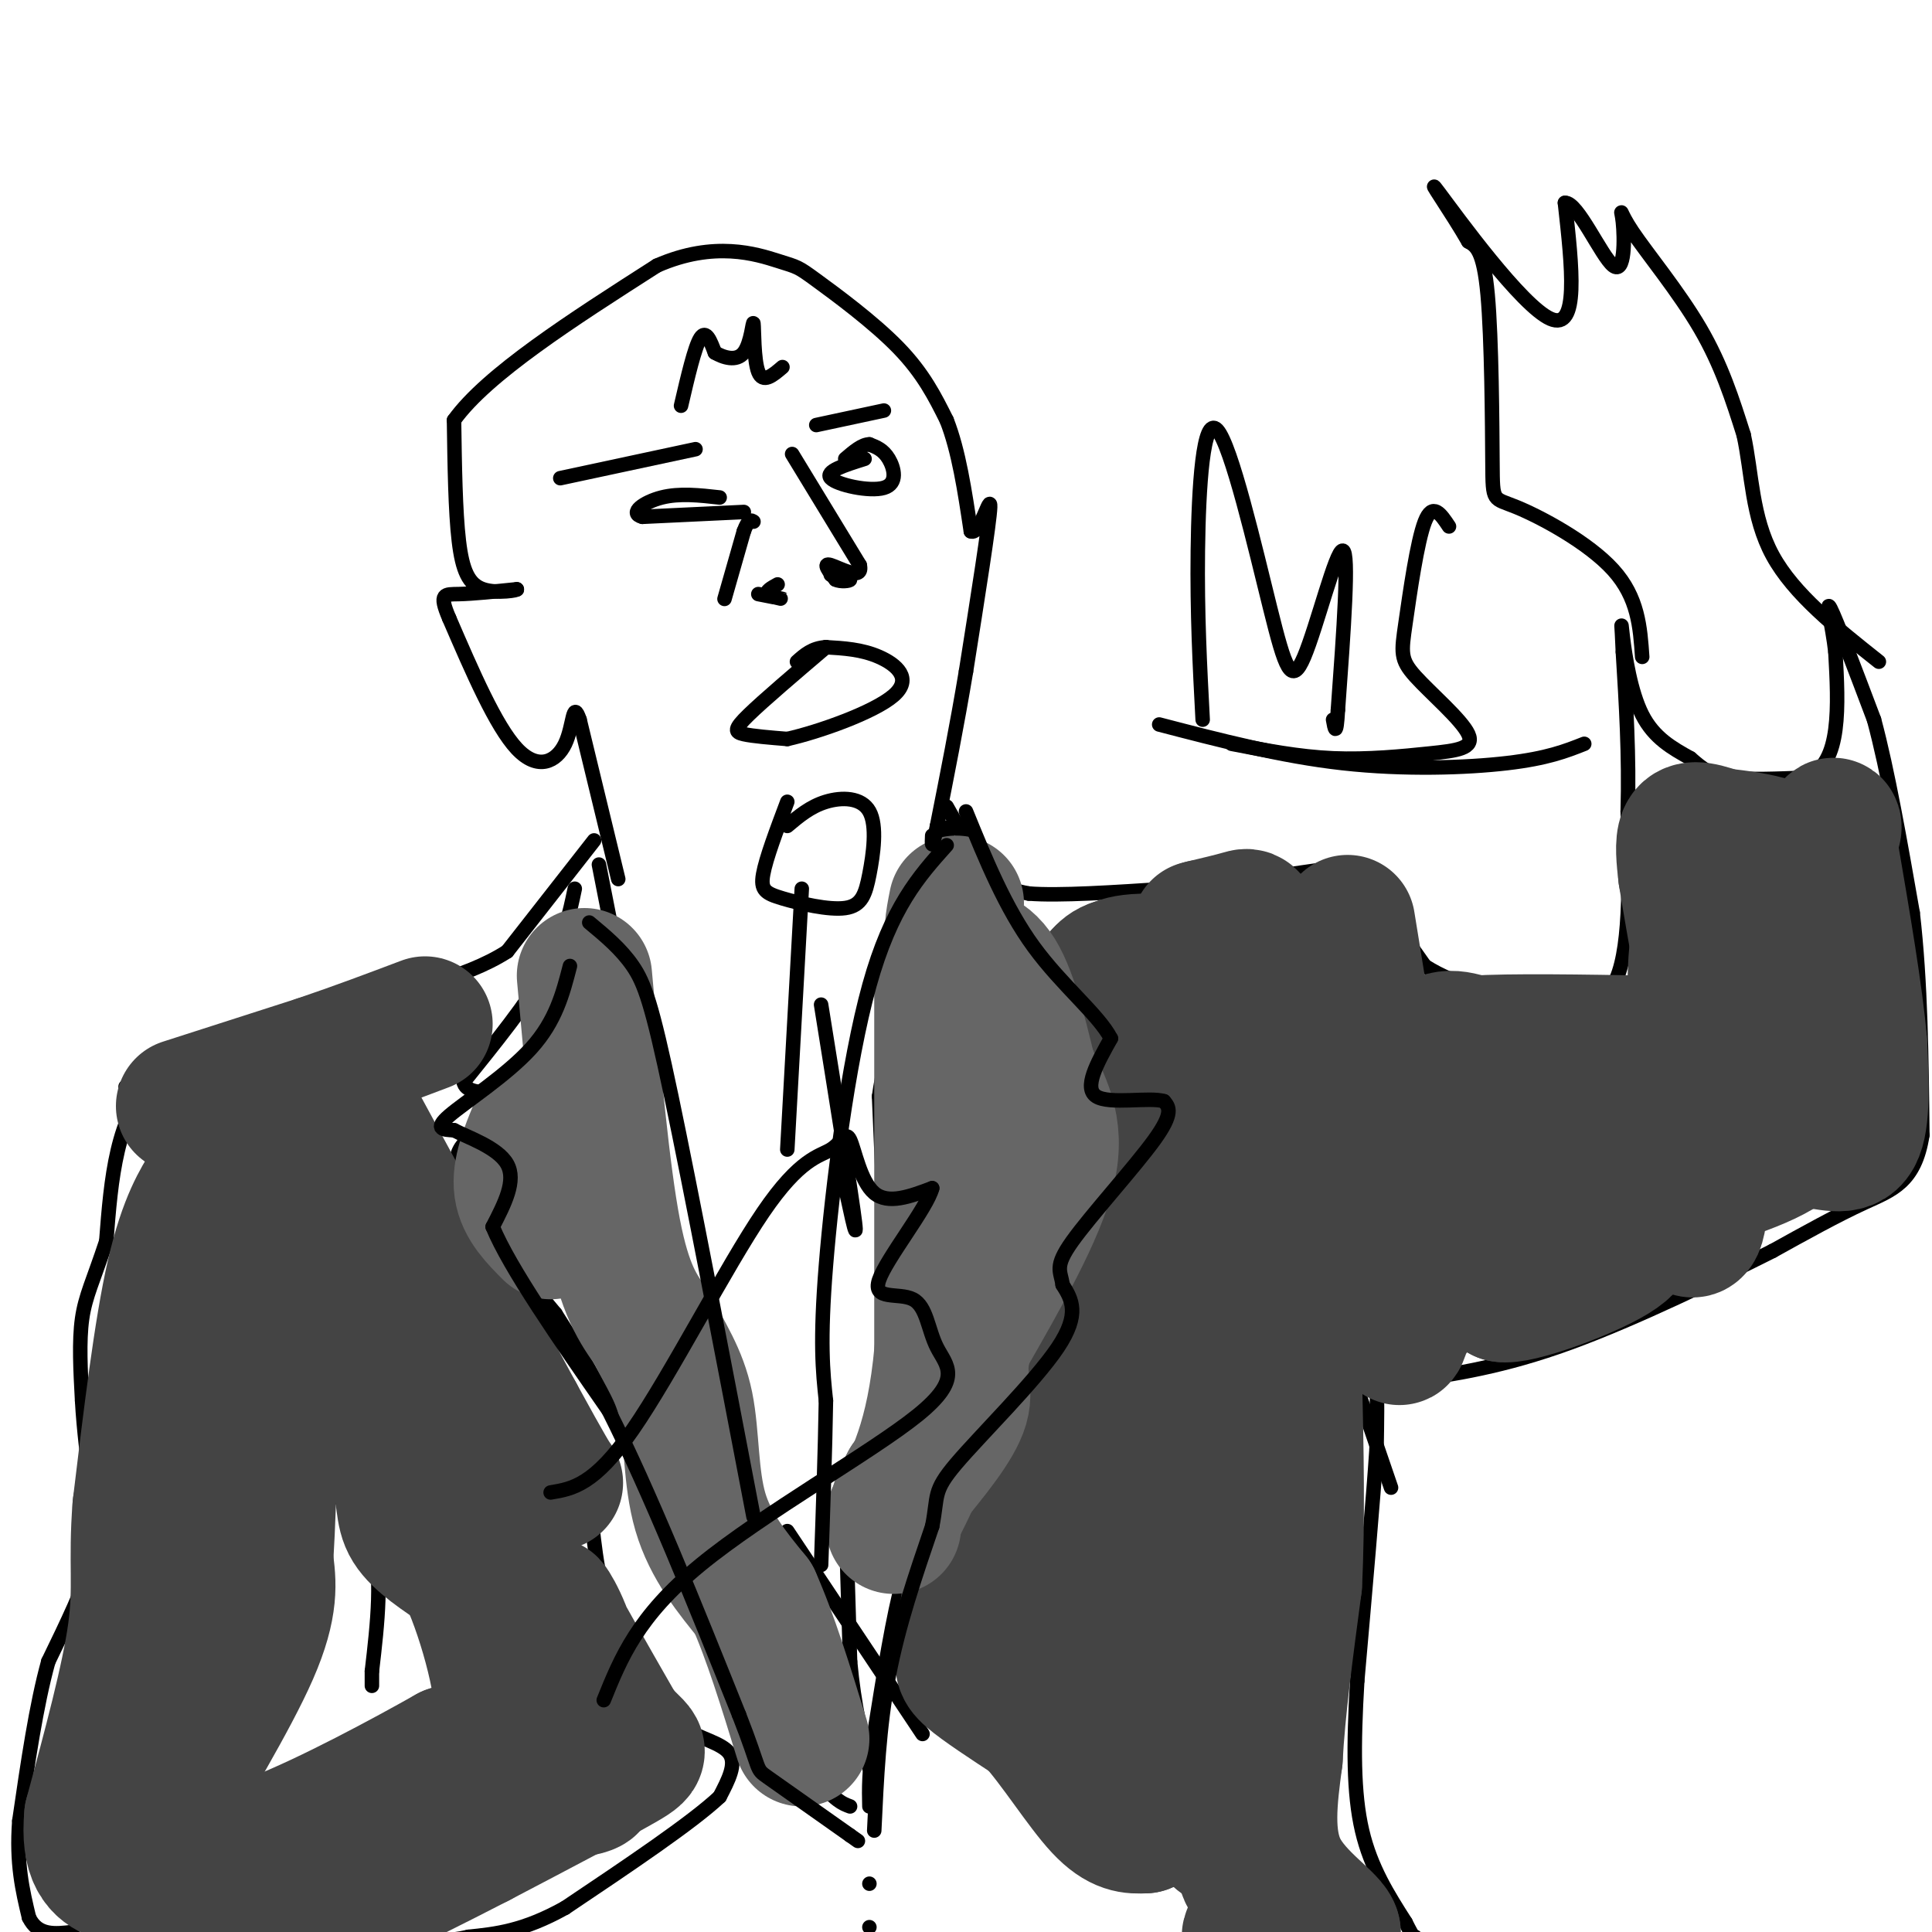 <svg viewBox='0 0 400 400' version='1.1' xmlns='http://www.w3.org/2000/svg' xmlns:xlink='http://www.w3.org/1999/xlink'><g fill='none' stroke='#000000' stroke-width='3' stroke-linecap='round' stroke-linejoin='round'><path d='M196,167c3.083,5.500 6.167,11.000 9,14c2.833,3.000 5.417,3.500 8,4'/><path d='M213,185c6.167,0.500 17.583,-0.250 29,-1'/><path d='M242,184c10.167,-0.833 21.083,-2.417 32,-4'/><path d='M274,180c8.833,2.667 14.917,11.333 21,20'/><path d='M295,200c6.833,4.333 13.417,5.167 20,6'/><path d='M315,206c6.500,0.667 12.750,-0.667 19,-2'/><path d='M334,204c3.667,-6.333 3.333,-21.167 3,-36'/><path d='M337,168c0.333,-11.500 -0.333,-22.250 -1,-33'/><path d='M336,135c-0.274,-6.631 -0.458,-6.708 0,-3c0.458,3.708 1.560,11.202 4,16c2.440,4.798 6.220,6.899 10,9'/><path d='M350,157c2.622,2.289 4.178,3.511 8,4c3.822,0.489 9.911,0.244 16,0'/><path d='M374,161c3.822,-1.511 5.378,-5.289 6,-10c0.622,-4.711 0.311,-10.356 0,-16'/><path d='M380,135c-0.622,-5.511 -2.178,-11.289 -1,-9c1.178,2.289 5.089,12.644 9,23'/><path d='M388,149c2.833,10.500 5.417,25.250 8,40'/><path d='M396,189c1.667,14.333 1.833,30.167 2,46'/><path d='M398,235c-1.511,9.822 -6.289,11.378 -12,14c-5.711,2.622 -12.356,6.311 -19,10'/><path d='M367,259c-10.778,5.422 -28.222,13.978 -42,19c-13.778,5.022 -23.889,6.511 -34,8'/><path d='M291,286c-6.622,0.889 -6.178,-0.889 -6,1c0.178,1.889 0.089,7.444 0,13'/><path d='M285,300c-0.667,10.167 -2.333,29.083 -4,48'/><path d='M281,348c-0.800,13.511 -0.800,23.289 1,31c1.800,7.711 5.400,13.356 9,19'/><path d='M291,398c1.833,3.667 1.917,3.333 2,3'/><path d='M123,174c0.000,0.000 -18.000,23.000 -18,23'/><path d='M105,197c-8.833,5.667 -21.917,8.333 -35,11'/><path d='M70,208c-12.167,4.333 -25.083,9.667 -38,15'/><path d='M32,223c-8.000,8.167 -9.000,21.083 -10,34'/><path d='M22,257c-2.667,8.089 -4.333,11.311 -5,16c-0.667,4.689 -0.333,10.844 0,17'/><path d='M17,290c0.333,6.000 1.167,12.500 2,19'/><path d='M19,309c0.711,5.133 1.489,8.467 0,14c-1.489,5.533 -5.244,13.267 -9,21'/><path d='M10,344c-2.500,9.000 -4.250,21.000 -6,33'/><path d='M4,377c-0.667,8.833 0.667,14.417 2,20'/><path d='M6,397c1.833,3.833 5.417,3.417 9,3'/><path d='M122,309c0.750,8.667 1.500,17.333 4,24c2.500,6.667 6.750,11.333 11,16'/><path d='M137,349c2.274,4.321 2.458,7.125 5,9c2.542,1.875 7.440,2.821 9,5c1.560,2.179 -0.220,5.589 -2,9'/><path d='M149,372c-5.667,5.333 -18.833,14.167 -32,23'/><path d='M117,395c-8.667,4.833 -14.333,5.417 -20,6'/><path d='M97,401c-4.333,1.000 -5.167,0.500 -6,0'/><path d='M26,225c0.000,0.000 24.000,37.000 24,37'/><path d='M50,262c6.167,12.167 9.583,24.083 13,36'/><path d='M63,298c4.500,9.333 9.250,14.667 14,20'/><path d='M77,318c2.333,8.000 1.167,18.000 0,28'/><path d='M77,346c0.000,4.833 0.000,2.917 0,1'/><path d='M272,181c0.000,0.000 0.000,70.000 0,70'/><path d='M272,251c-0.711,11.289 -2.489,4.511 0,11c2.489,6.489 9.244,26.244 16,46'/><path d='M198,195c0.000,0.000 0.000,0.000 0,0'/><path d='M202,184c6.583,4.583 13.167,9.167 16,12c2.833,2.833 1.917,3.917 1,5'/><path d='M219,201c-2.000,1.750 -7.500,3.625 -6,6c1.500,2.375 10.000,5.250 14,8c4.000,2.750 3.500,5.375 3,8'/><path d='M230,223c1.356,3.467 3.244,8.133 -2,22c-5.244,13.867 -17.622,36.933 -30,60'/><path d='M198,305c-6.844,12.800 -8.956,14.800 -11,22c-2.044,7.200 -4.022,19.600 -6,32'/><path d='M181,359c-1.167,7.833 -1.083,11.417 -1,15'/><path d='M175,311c0.000,0.000 1.000,33.000 1,33'/><path d='M176,344c0.833,9.167 2.417,15.583 4,22'/><path d='M183,250c0.000,0.000 -1.000,-23.000 -1,-23'/><path d='M182,227c1.333,-9.500 5.167,-21.750 9,-34'/><path d='M191,193c2.333,-8.833 3.667,-13.917 5,-19'/><path d='M196,174c0.667,-3.500 -0.167,-2.750 -1,-2'/><path d='M124,179c0.000,0.000 11.000,56.000 11,56'/><path d='M135,235c3.167,15.167 5.583,25.083 8,35'/><path d='M143,270c1.833,6.500 2.417,5.250 3,4'/><path d='M163,317c0.000,0.000 28.000,42.000 28,42'/><path d='M119,184c-1.083,5.167 -2.167,10.333 -6,17c-3.833,6.667 -10.417,14.833 -17,23'/><path d='M96,224c0.600,3.711 10.600,1.489 13,2c2.400,0.511 -2.800,3.756 -8,7'/><path d='M101,233c-3.467,2.289 -8.133,4.511 -6,11c2.133,6.489 11.067,17.244 20,28'/><path d='M115,272c6.000,9.333 11.000,18.667 16,28'/><path d='M131,300c2.667,4.667 1.333,2.333 0,0'/><path d='M150,328c-0.083,5.167 -0.167,10.333 3,17c3.167,6.667 9.583,14.833 16,23'/><path d='M169,368c3.833,4.833 5.417,5.417 7,6'/><path d='M180,390c0.000,0.000 0.000,0.000 0,0'/><path d='M180,399c0.000,0.000 0.000,0.000 0,0'/></g>
<g fill='none' stroke='#444444' stroke-width='28' stroke-linecap='round' stroke-linejoin='round'><path d='M243,242c0.000,0.000 -12.000,33.000 -12,33'/><path d='M231,275c-5.167,11.167 -12.083,22.583 -19,34'/><path d='M212,309c-5.089,8.133 -8.311,11.467 -10,16c-1.689,4.533 -1.844,10.267 -2,16'/><path d='M200,341c-0.667,3.422 -1.333,3.978 1,6c2.333,2.022 7.667,5.511 13,9'/><path d='M214,356c4.733,5.222 10.067,13.778 14,18c3.933,4.222 6.467,4.111 9,4'/><path d='M237,378c-1.578,-5.244 -10.022,-20.356 -13,-32c-2.978,-11.644 -0.489,-19.822 2,-28'/><path d='M226,318c3.289,-8.622 10.511,-16.178 15,-27c4.489,-10.822 6.244,-24.911 8,-39'/><path d='M249,252c2.667,-13.500 5.333,-27.750 8,-42'/><path d='M257,210c1.333,-8.667 0.667,-9.333 0,-10'/><path d='M257,200c-3.167,-1.833 -11.083,-1.417 -19,-1'/><path d='M238,199c-4.333,0.000 -5.667,0.500 -7,1'/><path d='M231,200c-1.667,0.500 -2.333,1.250 -3,2'/><path d='M228,202c0.867,-0.267 4.533,-1.933 7,1c2.467,2.933 3.733,10.467 5,18'/><path d='M240,221c2.667,11.500 6.833,31.250 11,51'/><path d='M251,272c3.756,15.578 7.644,29.022 9,39c1.356,9.978 0.178,16.489 -1,23'/><path d='M259,334c-0.579,7.019 -1.526,13.067 -3,18c-1.474,4.933 -3.474,8.751 -6,6c-2.526,-2.751 -5.579,-12.072 -7,-19c-1.421,-6.928 -1.211,-11.464 -1,-16'/><path d='M242,323c0.238,5.095 1.333,25.833 3,38c1.667,12.167 3.905,15.762 6,18c2.095,2.238 4.048,3.119 6,4'/><path d='M257,383c0.912,1.994 0.193,4.978 2,6c1.807,1.022 6.140,0.083 6,2c-0.140,1.917 -4.754,6.691 -6,9c-1.246,2.309 0.877,2.155 3,2'/><path d='M262,402c2.833,0.000 8.417,-1.000 14,-2'/><path d='M276,400c-0.222,-2.178 -7.778,-6.622 -11,-13c-3.222,-6.378 -2.111,-14.689 -1,-23'/><path d='M264,364c0.500,-9.833 2.250,-22.917 4,-36'/><path d='M268,328c0.667,-13.167 0.333,-28.083 0,-43'/><path d='M268,285c-1.000,-14.167 -3.500,-28.083 -6,-42'/><path d='M262,243c-1.333,-14.500 -1.667,-29.750 -2,-45'/><path d='M260,198c-0.622,-8.867 -1.178,-8.533 -3,-8c-1.822,0.533 -4.911,1.267 -8,2'/><path d='M249,192c-1.333,0.333 -0.667,0.167 0,0'/><path d='M279,191c0.000,0.000 6.000,37.000 6,37'/><path d='M285,228c1.667,13.500 2.833,28.750 4,44'/><path d='M289,272c0.756,7.644 0.644,4.756 2,2c1.356,-2.756 4.178,-5.378 7,-8'/><path d='M298,266c1.400,-2.178 1.400,-3.622 10,-7c8.600,-3.378 25.800,-8.689 43,-14'/><path d='M351,245c11.711,-3.822 19.489,-6.378 23,-12c3.511,-5.622 2.756,-14.311 2,-23'/><path d='M376,210c0.167,-8.667 -0.417,-18.833 -1,-29'/><path d='M375,181c-3.333,-6.167 -11.167,-7.083 -19,-8'/><path d='M356,173c-4.511,-1.600 -6.289,-1.600 -7,0c-0.711,1.600 -0.356,4.800 0,8'/><path d='M349,181c1.619,10.238 5.667,31.833 7,41c1.333,9.167 -0.048,5.905 -3,5c-2.952,-0.905 -7.476,0.548 -12,2'/><path d='M341,229c-3.867,-0.133 -7.533,-1.467 -15,0c-7.467,1.467 -18.733,5.733 -30,10'/><path d='M296,239c-5.333,-2.756 -3.667,-14.644 -1,-20c2.667,-5.356 6.333,-4.178 10,-3'/><path d='M305,216c7.833,-0.500 22.417,-0.250 37,0'/><path d='M342,216c5.929,2.762 2.250,9.667 -2,17c-4.250,7.333 -9.071,15.095 -14,21c-4.929,5.905 -9.964,9.952 -15,14'/><path d='M311,268c2.733,0.756 17.067,-4.356 23,-8c5.933,-3.644 3.467,-5.822 1,-8'/><path d='M335,252c4.822,-4.267 16.378,-10.933 24,-14c7.622,-3.067 11.311,-2.533 15,-2'/><path d='M374,236c4.511,0.311 8.289,2.089 10,-1c1.711,-3.089 1.356,-11.044 1,-19'/><path d='M385,216c-0.833,-9.833 -3.417,-24.917 -6,-40'/><path d='M379,176c-0.356,-7.244 1.756,-5.356 0,-3c-1.756,2.356 -7.378,5.178 -13,8'/><path d='M366,181c-4.250,3.405 -8.375,7.917 -11,10c-2.625,2.083 -3.750,1.738 -4,11c-0.250,9.262 0.375,28.131 1,47'/><path d='M352,249c-0.500,8.333 -2.250,5.667 -4,3'/><path d='M68,229c-1.244,8.311 -2.489,16.622 -1,24c1.489,7.378 5.711,13.822 10,19c4.289,5.178 8.644,9.089 13,13'/><path d='M90,285c4.000,5.000 7.500,11.000 11,17'/><path d='M75,234c0.000,0.000 32.000,59.000 32,59'/><path d='M107,293c6.667,12.167 7.333,13.083 8,14'/><path d='M38,229c0.000,0.000 28.000,-9.000 28,-9'/><path d='M66,220c8.333,-2.833 15.167,-5.417 22,-8'/><path d='M51,235c-1.311,3.911 -2.622,7.822 1,14c3.622,6.178 12.178,14.622 18,24c5.822,9.378 8.911,19.689 12,30'/><path d='M82,303c2.044,7.156 1.156,10.044 3,13c1.844,2.956 6.422,5.978 11,9'/><path d='M96,325c3.978,7.978 8.422,23.422 8,31c-0.422,7.578 -5.711,7.289 -11,7'/><path d='M93,363c-8.689,4.911 -24.911,13.689 -36,18c-11.089,4.311 -17.044,4.156 -23,4'/><path d='M34,385c-4.595,0.095 -4.583,-1.667 0,-10c4.583,-8.333 13.738,-23.238 18,-33c4.262,-9.762 3.631,-14.381 3,-19'/><path d='M55,323c0.867,-14.244 1.533,-40.356 0,-55c-1.533,-14.644 -5.267,-17.822 -9,-21'/><path d='M46,247c-1.738,-3.976 -1.583,-3.417 -3,-1c-1.417,2.417 -4.405,6.690 -7,18c-2.595,11.310 -4.798,29.655 -7,48'/><path d='M29,312c-0.911,11.556 0.311,16.444 -1,26c-1.311,9.556 -5.156,23.778 -9,38'/><path d='M19,376c-0.778,8.489 1.778,10.711 5,12c3.222,1.289 7.111,1.644 11,2'/><path d='M35,390c2.911,0.756 4.689,1.644 13,-1c8.311,-2.644 23.156,-8.822 38,-15'/><path d='M86,374c11.333,-3.000 20.667,-3.000 30,-3'/><path d='M116,371c6.238,-0.810 6.833,-1.333 6,-2c-0.833,-0.667 -3.095,-1.476 -4,-6c-0.905,-4.524 -0.452,-12.762 0,-21'/><path d='M118,342c-1.511,-6.378 -5.289,-11.822 -4,-9c1.289,2.822 7.644,13.911 14,25'/><path d='M128,358c3.733,4.733 6.067,4.067 1,7c-5.067,2.933 -17.533,9.467 -30,16'/><path d='M99,381c-9.333,4.833 -17.667,8.917 -26,13'/><path d='M73,394c-4.833,2.333 -3.917,1.667 -3,1'/></g>
<g fill='none' stroke='#666666' stroke-width='28' stroke-linecap='round' stroke-linejoin='round'><path d='M198,187c-0.733,3.711 -1.467,7.422 0,9c1.467,1.578 5.133,1.022 8,5c2.867,3.978 4.933,12.489 7,21'/><path d='M213,222c2.733,6.156 6.067,11.044 4,20c-2.067,8.956 -9.533,21.978 -17,35'/><path d='M200,277c-2.378,7.844 0.178,9.956 -1,14c-1.178,4.044 -6.089,10.022 -11,16'/><path d='M188,307c-2.333,4.167 -2.667,6.583 -3,9'/><path d='M195,205c0.000,0.000 0.000,75.000 0,75'/><path d='M195,280c-1.667,18.167 -5.833,26.083 -10,34'/><path d='M121,202c1.833,20.417 3.667,40.833 6,53c2.333,12.167 5.167,16.083 8,20'/><path d='M135,275c2.774,5.619 5.708,9.667 7,16c1.292,6.333 0.940,14.952 3,22c2.060,7.048 6.530,12.524 11,18'/><path d='M156,331c3.500,7.833 6.750,18.417 10,29'/><path d='M111,234c-1.750,4.250 -3.500,8.500 -3,12c0.500,3.500 3.250,6.250 6,9'/></g>
<g fill='none' stroke='#000000' stroke-width='3' stroke-linecap='round' stroke-linejoin='round'><path d='M118,200c-1.467,5.689 -2.933,11.378 -8,17c-5.067,5.622 -13.733,11.178 -17,14c-3.267,2.822 -1.133,2.911 1,3'/><path d='M94,234c2.733,1.444 9.067,3.556 11,7c1.933,3.444 -0.533,8.222 -3,13'/><path d='M102,254c3.500,8.500 13.750,23.250 24,38'/><path d='M126,292c8.500,16.833 17.750,39.917 27,63'/><path d='M153,355c4.778,12.156 3.222,11.044 6,13c2.778,1.956 9.889,6.978 17,12'/><path d='M176,380c2.833,2.000 1.417,1.000 0,0'/><path d='M181,379c0.500,-10.750 1.000,-21.500 3,-32c2.000,-10.500 5.500,-20.750 9,-31'/><path d='M193,316c1.286,-6.464 -0.000,-7.125 5,-13c5.000,-5.875 16.286,-16.964 21,-24c4.714,-7.036 2.857,-10.018 1,-13'/><path d='M220,266c-0.381,-2.893 -1.833,-3.625 2,-9c3.833,-5.375 12.952,-15.393 17,-21c4.048,-5.607 3.024,-6.804 2,-8'/><path d='M241,228c-2.933,-0.933 -11.267,0.733 -14,-1c-2.733,-1.733 0.133,-6.867 3,-12'/><path d='M230,215c-2.467,-4.844 -10.133,-10.956 -16,-19c-5.867,-8.044 -9.933,-18.022 -14,-28'/><path d='M196,175c-5.756,6.422 -11.511,12.844 -16,29c-4.489,16.156 -7.711,42.044 -9,58c-1.289,15.956 -0.644,21.978 0,28'/><path d='M171,290c-0.167,10.333 -0.583,22.167 -1,34'/><path d='M122,191c3.289,2.733 6.578,5.467 9,9c2.422,3.533 3.978,7.867 8,27c4.022,19.133 10.511,53.067 17,87'/><path d='M128,182c0.000,0.000 -8.000,-33.000 -8,-33'/><path d='M120,149c-1.488,-4.357 -1.208,1.250 -3,5c-1.792,3.750 -5.655,5.643 -10,1c-4.345,-4.643 -9.173,-15.821 -14,-27'/><path d='M93,128c-2.267,-5.267 -0.933,-4.933 2,-5c2.933,-0.067 7.467,-0.533 12,-1'/><path d='M107,122c0.560,0.143 -4.042,1.000 -7,0c-2.958,-1.000 -4.274,-3.857 -5,-10c-0.726,-6.143 -0.863,-15.571 -1,-25'/><path d='M94,87c6.833,-9.500 24.417,-20.750 42,-32'/><path d='M136,55c11.914,-5.244 20.699,-2.354 25,-1c4.301,1.354 4.120,1.172 8,4c3.880,2.828 11.823,8.665 17,14c5.177,5.335 7.589,10.167 10,15'/><path d='M196,87c2.500,6.333 3.750,14.667 5,23'/><path d='M201,110c1.889,0.956 4.111,-8.156 4,-5c-0.111,3.156 -2.556,18.578 -5,34'/><path d='M200,139c-1.833,11.000 -3.917,21.500 -6,32'/><path d='M194,171c-1.167,5.667 -1.083,3.833 -1,2'/><path d='M171,134c-6.444,5.489 -12.889,10.978 -16,14c-3.111,3.022 -2.889,3.578 -1,4c1.889,0.422 5.444,0.711 9,1'/><path d='M163,153c6.417,-1.429 17.958,-5.500 22,-9c4.042,-3.500 0.583,-6.429 -3,-8c-3.583,-1.571 -7.292,-1.786 -11,-2'/><path d='M171,134c-2.833,0.167 -4.417,1.583 -6,3'/><path d='M164,94c0.000,0.000 14.000,23.000 14,23'/><path d='M178,117c0.800,3.444 -4.200,0.556 -6,0c-1.800,-0.556 -0.400,1.222 1,3'/><path d='M173,120c1.000,0.511 3.000,0.289 3,0c0.000,-0.289 -2.000,-0.644 -4,-1'/><path d='M161,121c-1.289,0.711 -2.578,1.422 -2,2c0.578,0.578 3.022,1.022 3,1c-0.022,-0.022 -2.511,-0.511 -5,-1'/><path d='M150,124c0.000,0.000 4.000,-14.000 4,-14'/><path d='M154,110c1.000,-2.667 1.500,-2.333 2,-2'/><path d='M154,106c0.000,0.000 -21.000,1.000 -21,1'/><path d='M133,107c-2.911,-0.733 0.311,-3.067 4,-4c3.689,-0.933 7.844,-0.467 12,0'/><path d='M179,95c-4.149,1.304 -8.298,2.607 -7,4c1.298,1.393 8.042,2.875 11,2c2.958,-0.875 2.131,-4.107 1,-6c-1.131,-1.893 -2.565,-2.446 -4,-3'/><path d='M180,92c-1.500,0.000 -3.250,1.500 -5,3'/><path d='M169,88c0.000,0.000 14.000,-3.000 14,-3'/><path d='M144,93c0.000,0.000 -28.000,6.000 -28,6'/><path d='M141,84c1.417,-6.083 2.833,-12.167 4,-14c1.167,-1.833 2.083,0.583 3,3'/><path d='M148,73c1.702,0.990 4.456,1.967 6,0c1.544,-1.967 1.877,-6.876 2,-6c0.123,0.876 0.035,7.536 1,10c0.965,2.464 2.982,0.732 5,-1'/><path d='M340,136c-0.421,-6.147 -0.842,-12.293 -6,-18c-5.158,-5.707 -15.053,-10.973 -20,-13c-4.947,-2.027 -4.947,-0.815 -5,-9c-0.053,-8.185 -0.158,-25.767 -1,-35c-0.842,-9.233 -2.421,-10.116 -4,-11'/><path d='M304,50c-3.310,-5.798 -9.583,-14.792 -6,-10c3.583,4.792 17.024,23.369 23,26c5.976,2.631 4.488,-10.685 3,-24'/><path d='M324,42c2.588,-0.256 7.558,11.103 10,13c2.442,1.897 2.356,-5.667 2,-9c-0.356,-3.333 -0.980,-2.436 2,2c2.980,4.436 9.566,12.410 14,20c4.434,7.590 6.717,14.795 9,22'/><path d='M361,90c1.756,8.000 1.644,17.000 6,25c4.356,8.000 13.178,15.000 22,22'/><path d='M114,309c4.525,-0.753 9.050,-1.505 17,-13c7.950,-11.495 19.324,-33.732 27,-45c7.676,-11.268 11.656,-11.567 14,-13c2.344,-1.433 3.054,-4.001 4,-2c0.946,2.001 2.127,8.572 5,11c2.873,2.428 7.436,0.714 12,-1'/><path d='M193,246c-1.008,4.037 -9.528,14.629 -11,19c-1.472,4.371 4.106,2.522 7,4c2.894,1.478 3.106,6.283 5,10c1.894,3.717 5.472,6.347 -4,14c-9.472,7.653 -31.992,20.329 -45,31c-13.008,10.671 -16.504,19.335 -20,28'/><path d='M163,238c0.000,0.000 3.000,-54.000 3,-54'/><path d='M170,208c3.167,19.750 6.333,39.500 7,45c0.667,5.500 -1.167,-3.250 -3,-12'/><path d='M163,166c-2.208,5.865 -4.416,11.729 -5,15c-0.584,3.271 0.457,3.948 4,5c3.543,1.052 9.587,2.478 13,2c3.413,-0.478 4.193,-2.860 5,-7c0.807,-4.140 1.640,-10.038 0,-13c-1.640,-2.962 -5.754,-2.989 -9,-2c-3.246,0.989 -5.623,2.995 -8,5'/><path d='M249,149c-0.581,-10.981 -1.162,-21.962 -1,-35c0.162,-13.038 1.068,-28.132 4,-25c2.932,3.132 7.889,24.489 11,37c3.111,12.511 4.376,16.176 7,10c2.624,-6.176 6.607,-22.193 8,-22c1.393,0.193 0.197,16.597 -1,33'/><path d='M277,147c-0.333,5.833 -0.667,3.917 -1,2'/><path d='M300,109c-1.697,-2.557 -3.395,-5.114 -5,-1c-1.605,4.114 -3.119,14.898 -4,21c-0.881,6.102 -1.131,7.522 2,11c3.131,3.478 9.643,9.015 11,12c1.357,2.985 -2.442,3.419 -8,4c-5.558,0.581 -12.874,1.309 -20,1c-7.126,-0.309 -14.063,-1.654 -21,-3'/><path d='M240,150c12.622,3.289 25.244,6.578 38,8c12.756,1.422 25.644,0.978 34,0c8.356,-0.978 12.178,-2.489 16,-4'/></g>
</svg>